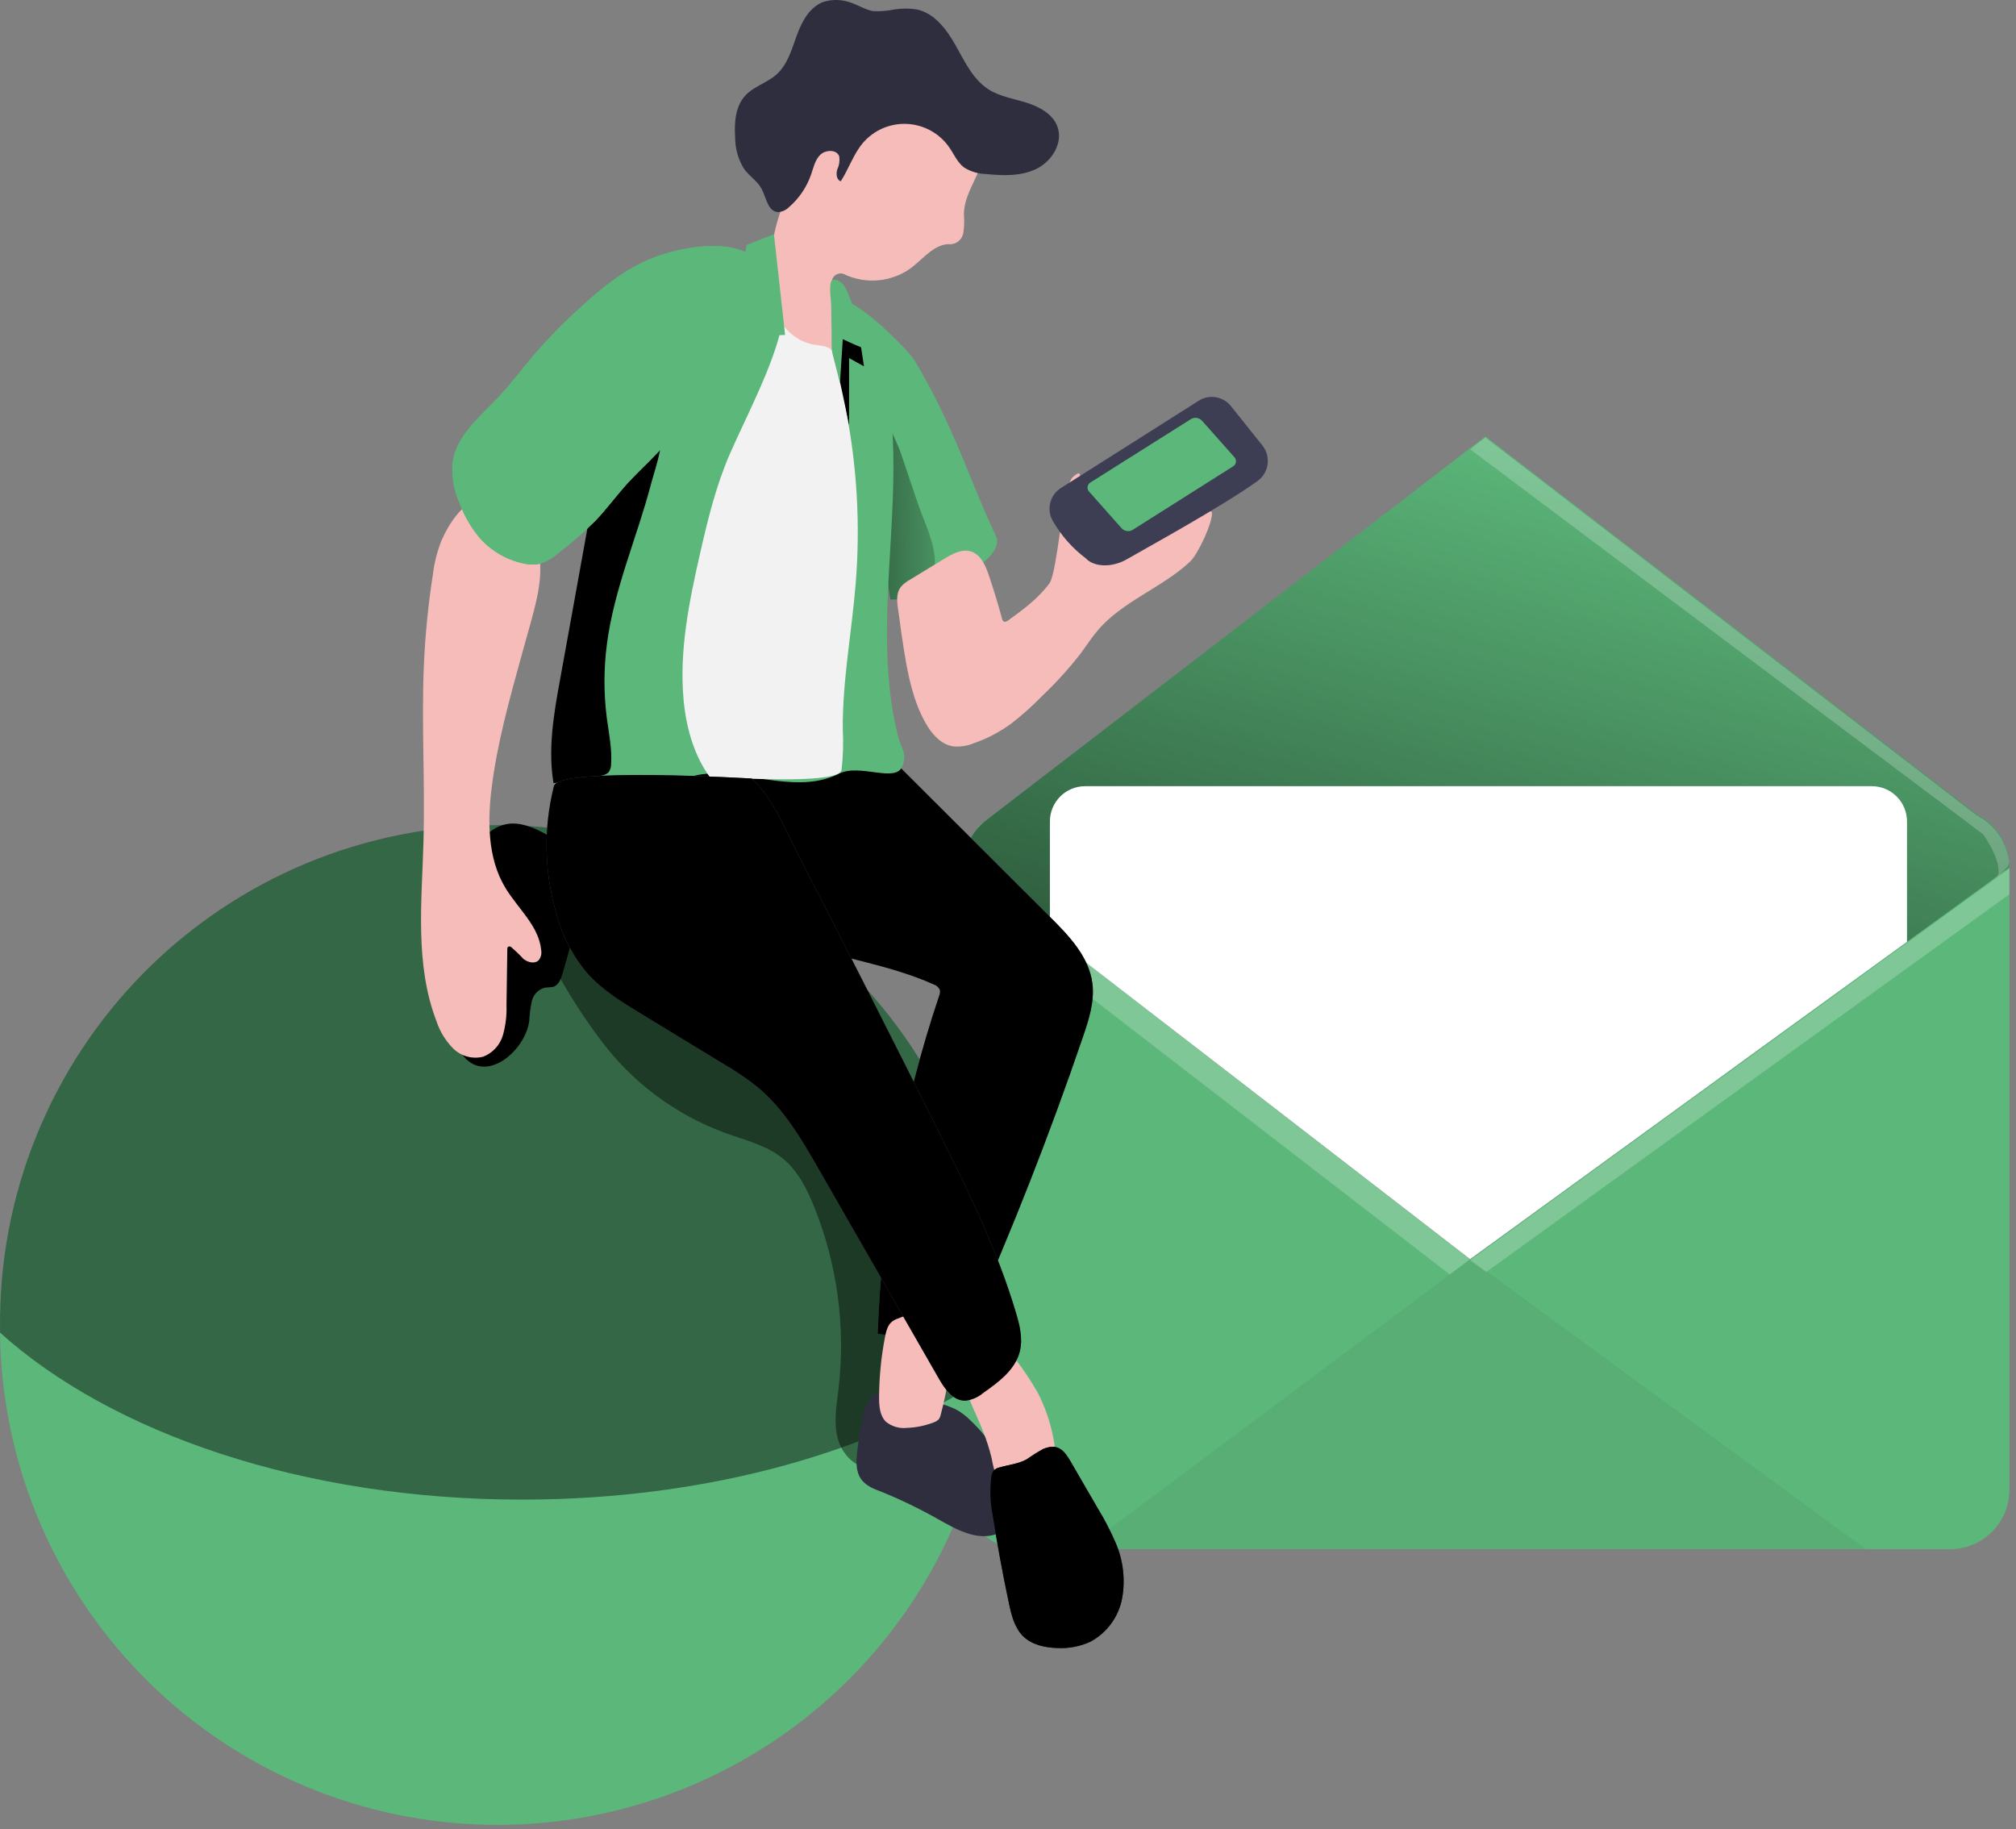 <svg width="291" height="264" viewBox="0 0 291 264" fill="none" xmlns="http://www.w3.org/2000/svg">
<rect x="0" y="0" width="291" height="264" fill="#808080" stroke="none"/>
<path d="M290.041 125.207V215.041C290.041 216.166 289.82 217.281 289.39 218.321C288.96 219.36 288.33 220.305 287.536 221.1C286.742 221.896 285.8 222.527 284.763 222.957C283.726 223.388 282.615 223.609 281.493 223.608H147.545C145.279 223.608 143.105 222.705 141.503 221.098C139.9 219.491 139 217.311 139 215.037V125.207C138.999 122.935 139.898 120.756 141.498 119.148C143.098 117.54 145.27 116.635 147.535 116.633H281.493C282.616 116.632 283.727 116.854 284.765 117.284C285.802 117.715 286.745 118.347 287.539 119.143C288.333 119.939 288.962 120.885 289.392 121.925C289.821 122.966 290.042 124.081 290.041 125.207Z" fill="#5CB77A"/>
<path d="M287.725 119.374H141.094L142.283 118.46C142.338 118.412 142.395 118.367 142.455 118.325L212.204 64.693L214.408 63L285.378 117.57L287.725 119.374Z" fill="#5CB77A"/>
<path d="M290.041 125.207L288.258 126.5L275.268 135.936L212.204 181.753L151.553 134.902L139 125.207L139.162 123.542C139.467 121.981 140.203 120.536 141.286 119.374C141.59 119.042 141.921 118.736 142.276 118.46C142.331 118.412 142.388 118.367 142.448 118.326C143.919 117.223 145.708 116.629 147.545 116.633H281.493C283.617 116.635 285.664 117.429 287.236 118.861C288.809 120.292 289.794 122.26 290 124.38C290.028 124.656 290.041 124.931 290.041 125.207Z" fill="#5CB77A"/>
<path d="M290.041 125.207L288.258 126.503L275.268 135.936L212.204 181.753L151.553 134.906L139 125.207L139.162 123.545C139.559 121.529 140.664 119.722 142.276 118.453L142.448 118.322L212.204 64.693L214.407 63L285.377 117.57C286.657 118.224 287.752 119.191 288.56 120.382C289.368 121.573 289.863 122.949 290 124.383C290.028 124.657 290.042 124.932 290.041 125.207Z" fill="url(#paint0_linear)"/>
<path d="M275.269 118.57V135.94L251.995 152.834L246.657 156.723L212.205 181.753L179.801 156.723L174.78 152.847L151.547 134.919V118.57C151.547 117.902 151.678 117.239 151.933 116.622C152.188 116.004 152.562 115.442 153.034 114.969C153.505 114.497 154.065 114.122 154.681 113.866C155.297 113.61 155.957 113.478 156.624 113.478H270.195C271.541 113.48 272.831 114.017 273.782 114.972C274.733 115.926 275.268 117.221 275.269 118.57Z" fill="white"/>
<path d="M258.213 133.799H166.438C166.184 133.799 165.933 133.749 165.698 133.651C165.464 133.554 165.251 133.411 165.072 133.231C164.892 133.051 164.75 132.838 164.653 132.603C164.556 132.368 164.506 132.116 164.506 131.861C164.506 131.607 164.556 131.355 164.653 131.12C164.75 130.885 164.892 130.671 165.072 130.491C165.251 130.311 165.464 130.168 165.698 130.071C165.933 129.974 166.184 129.924 166.438 129.924H258.213C258.467 129.924 258.718 129.974 258.953 130.071C259.187 130.168 259.4 130.311 259.579 130.491C259.759 130.671 259.901 130.885 259.998 131.12C260.095 131.355 260.145 131.607 260.145 131.861C260.145 132.375 259.942 132.868 259.579 133.231C259.217 133.595 258.726 133.799 258.213 133.799Z" fill="url(#paint1_linear)"/>
<path d="M258.213 145.263H166.438C166.184 145.263 165.933 145.212 165.698 145.115C165.464 145.018 165.251 144.875 165.072 144.695C164.892 144.515 164.75 144.302 164.653 144.066C164.556 143.831 164.506 143.579 164.506 143.325C164.506 143.071 164.556 142.819 164.653 142.583C164.75 142.348 164.892 142.135 165.072 141.955C165.251 141.775 165.464 141.632 165.698 141.535C165.933 141.437 166.184 141.387 166.438 141.387H258.213C258.726 141.387 259.217 141.591 259.579 141.955C259.942 142.318 260.145 142.811 260.145 143.325C260.145 143.839 259.942 144.332 259.579 144.695C259.217 145.058 258.726 145.263 258.213 145.263Z" fill="url(#paint2_linear)"/>
<path d="M251.995 152.848L246.657 156.723H179.802L174.783 152.848H251.995Z" fill="url(#paint3_linear)"/>
<path opacity="0.05" d="M212.204 181.753L156.225 223.615H269.339L212.204 181.753Z" fill="#000405"/>
<path opacity="0.22" d="M139.254 129.924L209.262 183.953L212.204 181.753L139 125.207L139.254 129.924Z" fill="white"/>
<path opacity="0.22" d="M214.522 183.605L290.043 129.082V125.362L212.205 181.905L214.522 183.605Z" fill="white"/>
<path opacity="0.22" d="M290.001 124.535L289.795 125.114L288.259 126.655C289.338 124.786 286.289 120.449 286.289 120.449L285.072 119.536L281.418 116.777L212.205 64.848L214.408 63.155L285.378 117.722C286.657 118.376 287.752 119.344 288.56 120.534C289.368 121.725 289.863 123.101 290.001 124.535Z" fill="white"/>
<path d="M143.664 79.155C143.459 79.587 143.18 79.98 142.84 80.316C140.109 83.201 136.574 85.198 132.694 86.048C131.324 86.364 129.922 86.522 128.516 86.521C127.692 81.204 126.854 75.88 126.209 70.542C125.7 66.372 125.32 62.209 125.141 58.024C125.019 55.402 119.337 46.259 120.498 43.808C121.781 41.114 131.017 50.336 132.056 52.091C137.824 61.765 139.895 69.245 143.85 77.564C144 78.099 143.933 78.67 143.664 79.155Z" fill="#5CB77A"/>
<path d="M133.625 85.074C133.349 85.434 133.036 85.765 132.694 86.063C131.324 86.378 129.922 86.537 128.516 86.535C127.692 81.219 126.854 75.895 126.209 70.556C126.453 66.362 126.894 62.185 127.535 58.024C127.262 59.765 129.405 63.563 129.985 65.269L132.5 72.699C133.812 76.576 136.613 81.29 133.625 85.074Z" fill="url(#paint4_linear)"/>
<path d="M130.536 94.167C131.109 97.663 131.84 101.203 133.567 104.299C134.455 105.889 135.781 107.451 137.579 107.731C138.58 107.825 139.588 107.675 140.517 107.294C142.443 106.631 144.26 105.684 145.906 104.485C147.478 103.279 148.961 101.959 150.341 100.537C152.394 98.599 154.294 96.505 156.023 94.274C156.819 93.199 157.542 92.067 158.409 91.043C161.992 86.779 167.724 84.866 171.787 81.061C172.884 80.044 175.105 75.386 174.94 73.896C173.45 73.036 170.39 76.497 168.742 76.998C167.094 77.5 165.553 78.317 163.898 78.782C161.916 79.335 159.825 79.362 157.829 78.861C157.155 78.689 156.353 68.063 155.679 68.307C155.34 68.449 155.037 68.664 154.791 68.937C153.401 70.37 152.641 82.602 151.488 84.192C149.904 86.342 147.711 87.976 145.54 89.538C145.347 89.674 145.103 89.817 144.888 89.71C144.817 89.657 144.758 89.591 144.714 89.514C144.669 89.438 144.641 89.353 144.63 89.266C144.064 87.166 143.426 85.081 142.731 83.024C142.244 81.591 141.556 80.015 140.116 79.585C138.833 79.205 137.501 79.929 136.354 80.624C134.878 81.527 133.388 82.415 131.919 83.325C131.102 83.827 130.113 84.314 129.726 85.239C129.253 86.349 129.654 87.883 129.791 89.022C130.006 90.749 130.256 92.461 130.536 94.167Z" fill="#F5BCBA"/>
<path d="M143.613 191.624C143.613 193.816 143.506 195.973 143.312 198.116C141.641 216.45 132.99 233.442 119.148 245.581C105.306 257.721 87.33 264.079 68.934 263.343C50.538 262.607 33.127 254.833 20.299 241.628C7.471 228.422 0.206 210.793 0.004 192.383C0.004 192.14 0.004 191.903 0.004 191.667C-0.091 182.176 1.696 172.761 5.262 163.966C8.829 155.171 14.103 147.169 20.78 140.425C27.458 133.68 35.406 128.326 44.165 124.673C52.924 121.019 62.321 119.137 71.812 119.137C81.303 119.137 90.7 121.019 99.459 124.673C108.218 128.326 116.166 133.68 122.844 140.425C129.521 147.169 134.795 155.171 138.362 163.966C141.928 172.761 143.715 182.176 143.62 191.667L143.613 191.624Z" fill="#5CB77A"/>
<path d="M143.613 191.624C143.613 193.816 143.506 195.973 143.312 198.116C126.789 209.358 102.469 216.452 75.348 216.452C43.82 216.452 16.119 206.872 0.004 192.347C0.004 192.104 0.004 191.867 0.004 191.631C-0.091 182.141 1.696 172.725 5.262 163.93C8.829 155.135 14.103 147.134 20.78 140.389C27.458 133.645 35.406 128.291 44.165 124.637C52.924 120.983 62.321 119.102 71.812 119.102C81.303 119.102 90.7 120.983 99.459 124.637C108.218 128.291 116.166 133.645 122.844 140.389C129.521 147.134 134.795 155.135 138.362 163.93C141.928 172.725 143.715 182.141 143.62 191.631L143.613 191.624Z" fill="url(#paint5_linear)"/>
<path d="M104.735 163.55C107.601 164.581 110.718 165.319 113.068 167.276C115.153 169.003 116.421 171.503 117.446 174.004C120.862 182.396 122.095 191.518 121.029 200.516C120.742 202.909 120.312 205.374 120.936 207.682C121.559 209.989 123.687 212.153 126.08 211.866C129.398 205.274 129.47 197.578 129.477 190.198C129.477 184.809 129.477 179.306 127.671 174.226C126.195 170.042 123.587 166.344 120.893 162.826C111.069 149.928 99.181 137.897 84.048 132.101C83.42 131.78 82.7 131.691 82.013 131.85C78.896 132.989 79.405 138.535 80.616 140.764C82.335 143.842 84.25 146.807 86.348 149.642C90.951 156.009 97.355 160.853 104.735 163.55Z" fill="url(#paint6_linear)"/>
<path d="M76.394 147.356C76.437 146.391 76.562 145.433 76.767 144.49C76.877 144.022 77.114 143.593 77.451 143.251C77.789 142.908 78.214 142.665 78.68 142.548C79.074 142.537 79.466 142.501 79.855 142.44C80.651 142.197 80.987 141.272 81.217 140.477L83.76 131.592C84.248 129.872 84.742 128.066 84.37 126.325C83.782 123.602 81.281 121.761 78.845 120.428C77.075 119.454 75.083 118.587 73.113 118.952C70.06 119.518 68.29 122.671 67.151 125.558C65.825 128.653 65.01 131.941 64.736 135.296C64.536 139.173 64.206 148.667 66.606 152.056C69.931 156.814 75.864 151.655 76.394 147.356Z" fill="url(#paint7_linear)"/>
<path d="M115.044 136.142C121.543 138.342 128.472 139.266 134.734 142.068C134.936 142.129 135.123 142.231 135.283 142.368C135.444 142.505 135.574 142.673 135.666 142.863C135.721 143.173 135.681 143.493 135.551 143.78C130.262 159.509 127.279 175.921 126.695 192.505C130.442 193.179 134.271 193.264 138.045 192.756C138.469 192.729 138.88 192.599 139.241 192.376C139.589 192.072 139.851 191.681 140.001 191.244C146.063 177.634 151.504 163.769 156.324 149.649C157.176 147.148 158.022 144.533 157.678 141.91C157.184 138.091 154.31 135.081 151.58 132.366L130.306 111.142C129.765 110.532 129.101 110.043 128.357 109.709C127.501 109.454 126.597 109.41 125.72 109.58C117.33 110.619 105.872 110.941 90.452 110.296C88.453 110.21 98.334 121.596 99.158 123.781C99.817 125.515 101.902 127.751 103.178 129.098C106.374 132.452 110.687 134.666 115.044 136.142Z" fill="#525263"/>
<path d="M115.044 136.142C121.543 138.342 128.472 139.266 134.734 142.068C134.936 142.129 135.123 142.231 135.283 142.368C135.444 142.505 135.574 142.673 135.666 142.863C135.721 143.173 135.681 143.493 135.551 143.78C130.262 159.509 127.279 175.921 126.695 192.505C130.442 193.179 134.271 193.264 138.045 192.756C138.469 192.729 138.88 192.599 139.241 192.376C139.589 192.072 139.851 191.681 140.001 191.244C146.063 177.634 151.504 163.769 156.324 149.649C157.176 147.148 158.022 144.533 157.678 141.91C157.184 138.091 154.31 135.081 151.58 132.366L130.306 111.142C129.765 110.532 129.101 110.043 128.357 109.709C127.501 109.454 126.597 109.41 125.72 109.58C117.33 110.619 105.872 110.941 90.452 110.296C88.453 110.21 98.334 121.596 99.158 123.781C99.817 125.515 101.902 127.751 103.178 129.098C106.374 132.452 110.687 134.666 115.044 136.142Z" fill="url(#paint8_linear)"/>
<path d="M125.607 201.913C125.085 202.726 124.732 203.634 124.568 204.586C124.186 206.252 123.904 207.938 123.723 209.638C123.579 210.956 123.529 212.389 124.282 213.471C125.034 214.553 126.274 214.947 127.434 215.399C130.357 216.601 133.196 217.997 135.933 219.576C137.781 220.594 139.709 221.647 141.815 221.726C143.922 221.805 146.251 220.651 146.731 218.602C146.897 217.615 146.813 216.602 146.487 215.657C145.337 211.545 143.082 207.828 139.967 204.908C139.421 204.376 138.812 203.911 138.154 203.526C137.523 203.199 136.863 202.931 136.183 202.723C134.27 202.023 132.309 201.46 130.315 201.039C128.574 200.76 126.811 200.244 125.607 201.913Z" fill="#2E2E3F"/>
<path d="M125.607 201.913C125.085 202.726 124.732 203.634 124.568 204.586C124.186 206.252 123.904 207.938 123.723 209.638C123.579 210.956 123.529 212.389 124.282 213.471C125.034 214.553 126.274 214.947 127.434 215.399C130.357 216.601 133.196 217.997 135.933 219.576C137.781 220.594 139.709 221.647 141.815 221.726C143.922 221.805 146.251 220.651 146.731 218.602C146.897 217.615 146.813 216.602 146.487 215.657C145.337 211.545 143.082 207.828 139.967 204.908C139.421 204.376 138.812 203.911 138.154 203.526C137.523 203.199 136.863 202.931 136.183 202.723C134.27 202.023 132.309 201.46 130.315 201.039C128.574 200.76 126.811 200.244 125.607 201.913Z" fill="url(#paint9_linear)"/>
<path d="M127.734 193.043C127.191 195.877 126.908 198.755 126.889 201.641C126.889 202.909 126.975 204.314 127.885 205.224C128.746 205.908 129.844 206.223 130.937 206.098C132.255 206.049 133.556 205.78 134.785 205.303C135.058 205.218 135.304 205.065 135.502 204.858C135.647 204.655 135.747 204.423 135.795 204.178C136.889 200.076 137.469 195.854 137.522 191.609C137.592 190.944 137.454 190.273 137.128 189.689C136.447 188.736 135.036 188.779 133.889 189.008C132.422 189.323 130.983 189.761 129.59 190.32C128.272 190.778 127.999 191.681 127.734 193.043Z" fill="#F5BCBA"/>
<path d="M141.866 206.514C142.384 207.787 142.805 209.097 143.127 210.433C143.349 211.472 143.478 212.583 144.144 213.414C144.99 214.453 146.459 214.718 147.799 214.739C148.903 214.802 150.007 214.616 151.03 214.195C151.562 213.986 152.007 213.602 152.291 213.106C152.491 212.616 152.56 212.083 152.492 211.558C152.387 207.918 151.48 204.345 149.834 201.096C148.89 199.417 147.827 197.808 146.652 196.281C146.281 195.595 145.656 195.08 144.911 194.848C144.528 194.835 144.146 194.898 143.788 195.035C143.43 195.171 143.103 195.378 142.826 195.644C141.644 196.532 139.042 198.015 139.315 199.699C139.659 201.942 141.063 204.385 141.866 206.514Z" fill="#F5BCBA"/>
<path d="M150.549 209.158C149.738 209.611 148.951 210.106 148.191 210.641C147.009 211.293 145.619 211.422 144.322 211.794C143.98 211.86 143.665 212.027 143.419 212.275C143.24 212.516 143.129 212.8 143.097 213.099C142.853 215.054 142.933 217.037 143.333 218.967C143.992 223.142 144.761 227.3 145.64 231.442C146.006 233.147 146.443 234.946 147.683 236.171C148.922 237.397 150.807 237.819 152.569 237.869C154.219 237.964 155.866 237.657 157.37 236.974C158.567 236.333 159.603 235.431 160.402 234.334C161.201 233.238 161.742 231.975 161.985 230.64C162.451 227.955 162.123 225.193 161.039 222.693C160.303 220.984 159.446 219.329 158.474 217.742C157.184 215.525 155.899 213.309 154.619 211.092C153.644 209.401 152.756 208.219 150.549 209.158Z" fill="#2E2E3F"/>
<path d="M150.549 209.158C149.738 209.611 148.951 210.106 148.191 210.641C147.009 211.293 145.619 211.422 144.322 211.794C143.98 211.86 143.665 212.027 143.419 212.275C143.24 212.516 143.129 212.8 143.097 213.099C142.853 215.054 142.933 217.037 143.333 218.967C143.992 223.142 144.761 227.3 145.64 231.442C146.006 233.147 146.443 234.946 147.683 236.171C148.922 237.397 150.807 237.819 152.569 237.869C154.219 237.964 155.866 237.657 157.37 236.974C158.567 236.333 159.603 235.431 160.402 234.334C161.201 233.238 161.742 231.975 161.985 230.64C162.451 227.955 162.123 225.193 161.039 222.693C160.303 220.984 159.446 219.329 158.474 217.742C157.184 215.525 155.899 213.309 154.619 211.092C153.644 209.401 152.756 208.219 150.549 209.158Z" fill="url(#paint10_linear)"/>
<path d="M63.733 78.001C63.106 79.579 62.687 81.231 62.486 82.917C61.804 87.281 61.369 91.681 61.182 96.094C60.823 104.521 61.368 112.962 61.132 121.388C60.888 130.151 59.856 139.237 63.009 147.413C63.5 148.897 64.329 150.246 65.431 151.354C65.988 151.899 66.676 152.293 67.428 152.499C68.18 152.705 68.973 152.715 69.73 152.529C70.415 152.265 71.031 151.847 71.528 151.306C72.025 150.765 72.391 150.117 72.596 149.412C72.991 148 73.165 146.535 73.112 145.07L73.227 137.059C73.227 136.894 73.227 136.701 73.392 136.629C73.461 136.605 73.535 136.6 73.606 136.614C73.678 136.627 73.745 136.66 73.8 136.708C74.416 137.241 75.003 137.808 75.555 138.406C76.193 138.922 77.211 139.173 77.777 138.578C77.933 138.369 78.044 138.13 78.103 137.876C78.161 137.622 78.164 137.358 78.114 137.102C77.77 133.634 74.746 131.133 72.947 128.145C70.353 123.846 70.353 118.429 71.005 113.427C71.815 107.165 73.506 101.053 75.19 94.962L76.623 89.81C77.705 85.898 78.773 81.627 77.196 77.88C76.564 76.44 75.6 75.171 74.383 74.175C73.166 73.178 71.732 72.484 70.196 72.147C67.201 71.596 64.814 75.565 63.733 78.001Z" fill="#F5BCBA"/>
<path d="M130.258 110.583C129.333 113.069 124.117 110.167 121.136 111.658C115.447 114.524 108.955 111.579 102.613 111.658C95.863 111.779 91.206 118.429 84.506 119.274C84.019 119.375 83.517 119.375 83.03 119.274C82.106 119.002 81.561 118.078 81.167 117.211C80.589 115.873 80.175 114.47 79.935 113.033C79.103 108.275 79.935 103.174 80.823 98.337C81.568 94.238 82.311 90.137 83.052 86.034C83.912 81.257 84.778 76.451 85.653 71.617C86.162 68.428 86.881 65.275 87.802 62.18C87.974 61.643 88.153 61.12 88.347 60.604C90.014 56.402 92.024 52.344 94.359 48.473C95.792 45.986 97.225 43.457 99.439 41.572C101.911 39.487 105.1 38.448 108.303 37.947C111.183 37.404 114.153 37.576 116.951 38.448C118.549 39.007 119.151 40.698 120.419 41.737C122.027 42.928 123.462 44.337 124.683 45.922C125.923 47.836 126.809 49.957 127.298 52.184C131.791 69.654 125.292 88.499 129.562 106.018C130.05 108.075 130.996 108.619 130.258 110.583Z" fill="#5CB77A"/>
<path d="M124.153 49.218L124.712 52.879L122.562 51.683V61.385L120.111 50.608L122.483 47.154L124.153 49.218Z" fill="url(#paint11_linear)"/>
<path d="M105.951 48.981L107.305 49.698L109.455 51.568L103.723 66.945C103.723 66.945 112.049 54.133 112.321 47.599C112.49 43.579 111.988 39.559 110.838 35.704L105.951 48.981Z" fill="url(#paint12_linear)"/>
<path d="M87.594 93.056C87.139 96.576 87.139 100.141 87.594 103.661C87.888 105.875 88.361 108.082 88.21 110.303C88.217 110.737 88.078 111.161 87.816 111.507C87.48 111.781 87.067 111.943 86.634 111.973C84.393 112.326 82.15 112.687 79.905 113.055C79.074 108.297 79.905 103.195 80.794 98.359C81.539 94.26 82.282 90.159 83.022 86.055C83.882 81.278 84.749 76.473 85.623 71.639C86.133 68.449 86.851 65.297 87.773 62.202C87.945 61.664 88.124 61.141 88.318 60.625C90.539 59.393 93.627 58.476 95.003 60.468C96.436 62.617 94.552 67.633 93.993 69.783C91.958 77.572 88.618 85.016 87.594 93.056Z" fill="url(#paint13_linear)"/>
<path d="M139.136 30.932C139.21 31.823 139.184 32.719 139.057 33.604C138.984 34.046 138.764 34.449 138.432 34.749C138.1 35.048 137.676 35.226 137.23 35.252C134.994 35.088 133.382 37.23 131.605 38.606C130.211 39.651 128.555 40.291 126.821 40.456C125.087 40.622 123.34 40.306 121.774 39.544C121.462 39.433 121.12 39.445 120.817 39.578C120.515 39.711 120.275 39.956 120.147 40.261C119.924 40.893 119.874 41.574 120.004 42.232L120.828 50.071C120.986 51.583 121 53.431 119.717 54.248C118.435 55.065 116.916 54.355 115.855 53.431C114.188 51.828 112.983 49.806 112.366 47.577C110.964 43.061 110.763 38.258 111.782 33.641C112.801 29.023 115.005 24.751 118.177 21.244C119.367 19.913 120.763 18.781 122.311 17.891C123.932 17.05 125.672 16.462 127.47 16.149C129.08 15.77 130.744 15.677 132.386 15.877C134.591 16.278 136.595 17.412 138.075 19.094C139.164 20.284 140.225 23.831 141.371 24.411C140.519 26.575 139.171 28.488 139.136 30.932Z" fill="#F5BCBA"/>
<path d="M122.082 0.163C121.031 -0.082 119.935 -0.05 118.9 0.256C116.88 0.973 115.748 3.087 115.017 5.1C114.286 7.114 113.684 9.314 112.093 10.739C110.725 11.972 108.783 12.466 107.55 13.828C106.117 15.411 105.981 17.754 106.117 19.883C106.117 21.479 106.567 23.044 107.414 24.397C108.174 25.429 109.342 26.145 109.936 27.263C110.61 28.546 110.839 30.53 112.287 30.616C112.89 30.586 113.46 30.33 113.885 29.9C115.348 28.635 116.45 27.006 117.08 25.178C117.432 24.16 117.661 23.028 118.435 22.312C119.209 21.595 120.785 21.552 121.136 22.57C121.235 23.217 121.135 23.879 120.849 24.468C120.663 25.099 120.742 25.952 121.358 26.167C122.519 24.375 123.171 22.269 124.547 20.642C125.327 19.727 126.307 19.003 127.411 18.526C128.514 18.048 129.713 17.829 130.914 17.886C132.115 17.942 133.288 18.273 134.341 18.853C135.395 19.432 136.302 20.245 136.993 21.23C137.71 22.254 138.197 23.473 139.2 24.203C140.145 24.779 141.225 25.096 142.331 25.12C144.796 25.364 147.405 25.457 149.626 24.361C151.847 23.265 153.488 20.606 152.635 18.277C151.962 16.45 150.041 15.411 148.178 14.824C146.315 14.236 144.323 13.942 142.682 12.896C140.454 11.463 139.265 8.912 137.968 6.598C136.671 4.283 134.915 1.904 132.321 1.36C131.262 1.195 130.184 1.195 129.126 1.36C128.092 1.579 127.035 1.661 125.98 1.604C124.69 1.338 123.443 0.464 122.082 0.163Z" fill="#2E2E3F"/>
<path d="M122.081 59.042C123.718 67.331 124.2 75.807 123.514 84.228C122.948 91.236 121.601 98.194 121.651 105.223C121.757 107.2 121.697 109.182 121.472 111.149C121.157 113.098 108.087 112.353 106.181 112.331C102.971 112.288 107.041 116.63 104.626 114.538C100.836 111.235 99.145 106.083 98.679 101.081C98.013 93.952 99.474 86.815 101.065 79.829C102.168 74.992 103.344 70.141 105.321 65.591C107.772 59.966 111.648 52.808 112.895 46.796C113.074 45.915 110.029 42.712 111.34 42.755C112.193 42.755 111.792 44.08 111.942 44.739C112.211 45.743 112.726 46.664 113.44 47.419C114.439 48.586 115.793 49.394 117.295 49.719C118.262 49.899 119.365 49.856 120.068 50.544C120.92 51.375 120.784 52.994 121.028 54.126C121.379 55.746 121.752 57.386 122.081 59.042Z" fill="#F2F2F2"/>
<path d="M93.067 37.724C89.6 39.315 86.619 41.78 83.803 44.36C81.472 46.46 79.27 48.7 77.21 51.067C75.39 53.216 73.728 55.445 71.808 57.472C69.156 60.26 65.846 62.954 65.323 66.787C65.163 68.787 65.513 70.793 66.34 72.62C67.022 74.485 68.029 76.215 69.314 77.729C70.945 79.533 73.096 80.785 75.469 81.312C76.213 81.506 76.99 81.54 77.748 81.412C78.815 81.108 79.797 80.559 80.614 79.807C82.482 78.394 84.251 76.854 85.909 75.2C87.6 73.444 89.033 71.445 90.681 69.647C92.115 68.099 93.641 66.702 95.074 65.183C96.786 63.362 98.313 61.378 99.839 59.393C101.998 56.701 103.978 53.869 105.765 50.916C107.257 48.31 108.442 45.54 109.297 42.661C109.849 40.784 110.73 38.405 108.824 37.051C104.776 34.199 97.102 35.84 93.067 37.724Z" fill="#5CB77A"/>
<path d="M93.067 37.724C89.6 39.315 86.619 41.78 83.803 44.36C81.472 46.46 79.27 48.7 77.21 51.067C75.39 53.216 73.728 55.445 71.808 57.472C69.156 60.26 65.846 62.954 65.323 66.787C65.163 68.787 65.513 70.793 66.34 72.62C67.022 74.485 68.029 76.215 69.314 77.729C70.945 79.533 73.096 80.785 75.469 81.312C76.213 81.506 76.99 81.54 77.748 81.412C78.815 81.108 79.797 80.559 80.614 79.807C82.482 78.394 84.251 76.854 85.909 75.2C87.6 73.444 89.033 71.445 90.681 69.647C92.115 68.099 93.641 66.702 95.074 65.183C96.786 63.362 98.313 61.378 99.839 59.393C101.998 56.701 103.978 53.869 105.765 50.916C107.257 48.31 108.442 45.54 109.297 42.661C109.849 40.784 110.73 38.405 108.824 37.051C104.776 34.199 97.102 35.84 93.067 37.724Z" fill="#5CB77A"/>
<path d="M153.137 70.442C152.362 70.931 151.808 71.703 151.593 72.594C151.377 73.485 151.518 74.425 151.983 75.214C153.186 77.307 154.8 79.135 156.727 80.588C157.873 81.821 160.453 82.021 162.746 80.674C165.039 79.327 175.98 73.373 181.448 69.482C181.849 69.206 182.189 68.852 182.449 68.44C182.708 68.028 182.881 67.568 182.957 67.087C183.033 66.606 183.01 66.115 182.89 65.644C182.769 65.172 182.554 64.73 182.257 64.344L177.679 58.612C177.136 57.933 176.362 57.479 175.505 57.336C174.648 57.194 173.769 57.372 173.035 57.838L153.137 70.442Z" fill="#3D3D54"/>
<path d="M80.414 132.201C81.222 135.169 82.657 137.93 84.62 140.298C86.77 142.806 89.693 144.597 92.502 146.302L104.332 153.504C106.067 154.501 107.727 155.625 109.298 156.864C113.174 160.06 115.747 164.517 118.248 168.874L135.502 198.947C136.376 200.487 137.601 202.229 139.371 202.171C140.324 202.048 141.22 201.649 141.951 201.025C144.165 199.47 146.544 197.7 147.203 195.07C147.662 193.236 147.203 191.308 146.651 189.488C144 180.524 139.844 172.084 135.674 163.693C129.048 150.413 122.325 137.159 115.503 123.932C113.69 120.421 111.491 114.954 108.495 112.374C108.495 112.374 80.665 110.683 79.963 113.442C78.399 119.619 78.555 126.106 80.414 132.201Z" fill="#525263"/>
<path d="M80.414 132.201C81.222 135.169 82.657 137.93 84.62 140.298C86.77 142.806 89.693 144.597 92.502 146.302L104.332 153.504C106.067 154.501 107.727 155.625 109.298 156.864C113.174 160.06 115.747 164.517 118.248 168.874L135.502 198.947C136.376 200.487 137.601 202.229 139.371 202.171C140.324 202.048 141.22 201.649 141.951 201.025C144.165 199.47 146.544 197.7 147.203 195.07C147.662 193.236 147.203 191.308 146.651 189.488C144 180.524 139.844 172.084 135.674 163.693C129.048 150.413 122.325 137.159 115.503 123.932C113.69 120.421 111.491 114.954 108.495 112.374C108.495 112.374 80.665 110.683 79.963 113.442C78.399 119.619 78.555 126.106 80.414 132.201Z" fill="url(#paint14_linear)"/>
<path d="M111.712 33.798L107.779 35.353L105.393 48.702L113.325 48.344L111.712 33.798Z" fill="#5CB77A"/>
<path d="M120.039 48.021C120.039 48.623 120.039 49.225 120.039 49.827C120.039 50.088 120.054 50.349 120.082 50.608C120.125 50.871 120.183 51.132 120.254 51.389L121.243 55.287L121.652 48.953C122.82 49.519 124.016 50.035 125.234 50.486C125.143 49.537 124.901 48.608 124.518 47.735C123.801 45.9 123.142 44.059 122.368 42.26C122.187 41.78 121.926 41.334 121.594 40.942C121.427 40.747 121.217 40.594 120.981 40.495C120.745 40.395 120.489 40.352 120.233 40.368C119.516 40.669 119.968 43.356 119.975 43.951L120.039 48.021Z" fill="#5CB77A"/>
<path d="M178.008 67.303L163.448 76.511C163.193 76.649 162.898 76.695 162.613 76.643C162.327 76.591 162.068 76.444 161.878 76.224L157.25 71.008C157.154 70.919 157.081 70.81 157.034 70.688C156.987 70.567 156.969 70.436 156.98 70.307C156.991 70.177 157.031 70.051 157.098 69.939C157.164 69.828 157.255 69.732 157.364 69.661L171.953 60.461C172.208 60.323 172.503 60.276 172.788 60.328C173.073 60.38 173.332 60.528 173.522 60.747L178.151 65.956C178.245 66.047 178.317 66.158 178.361 66.281C178.406 66.404 178.422 66.535 178.408 66.665C178.394 66.795 178.351 66.92 178.282 67.03C178.212 67.141 178.119 67.234 178.008 67.303Z" fill="#5CB77A"/>
<defs>
<linearGradient id="paint0_linear" x1="230.7" y1="66.948" x2="188.875" y2="215.133" gradientUnits="userSpaceOnUse">
<stop stop-opacity="0"/>
<stop offset="0.91" stop-opacity="0.8"/>
<stop offset="1"/>
</linearGradient>
<linearGradient id="paint1_linear" x1="38978.7" y1="710.549" x2="38966.8" y2="2125.78" gradientUnits="userSpaceOnUse">
<stop stop-opacity="0"/>
<stop offset="0.91" stop-opacity="0.8"/>
<stop offset="1"/>
</linearGradient>
<linearGradient id="paint2_linear" x1="39614.7" y1="727.362" x2="39602.8" y2="2142.6" gradientUnits="userSpaceOnUse">
<stop stop-opacity="0"/>
<stop offset="0.91" stop-opacity="0.8"/>
<stop offset="1"/>
</linearGradient>
<linearGradient id="paint3_linear" x1="32678.7" y1="745.719" x2="32663.9" y2="2160.9" gradientUnits="userSpaceOnUse">
<stop stop-opacity="0"/>
<stop offset="0.91" stop-opacity="0.8"/>
<stop offset="1"/>
</linearGradient>
<linearGradient id="paint4_linear" x1="113.225" y1="72.505" x2="142.632" y2="72.054" gradientUnits="userSpaceOnUse">
<stop offset="0.01"/>
<stop offset="0.13" stop-opacity="0.69"/>
<stop offset="1" stop-opacity="0"/>
</linearGradient>
<linearGradient id="paint5_linear" x1="55056.8" y1="8356.89" x2="27269.2" y2="51177.8" gradientUnits="userSpaceOnUse">
<stop offset="0.01"/>
<stop offset="0.13" stop-opacity="0.69"/>
<stop offset="1" stop-opacity="0"/>
</linearGradient>
<linearGradient id="paint6_linear" x1="15014.6" y1="16698" x2="8448.32" y2="20961.8" gradientUnits="userSpaceOnUse">
<stop offset="0.01"/>
<stop offset="0.13" stop-opacity="0.69"/>
<stop offset="1" stop-opacity="0"/>
</linearGradient>
<linearGradient id="paint7_linear" x1="3433.1" y1="6894.17" x2="6413.54" y2="7952.97" gradientUnits="userSpaceOnUse">
<stop offset="0.01"/>
<stop offset="0.13" stop-opacity="0.69"/>
<stop offset="1" stop-opacity="0"/>
</linearGradient>
<linearGradient id="paint8_linear" x1="15412.6" y1="19709.8" x2="21784.6" y2="19709.8" gradientUnits="userSpaceOnUse">
<stop offset="0.01"/>
<stop offset="0.13" stop-opacity="0.69"/>
<stop offset="1" stop-opacity="0"/>
</linearGradient>
<linearGradient id="paint9_linear" x1="7345.96" y1="6997.92" x2="6752.55" y2="6829.76" gradientUnits="userSpaceOnUse">
<stop offset="0.01"/>
<stop offset="0.13" stop-opacity="0.69"/>
<stop offset="1" stop-opacity="0"/>
</linearGradient>
<linearGradient id="paint10_linear" x1="5920.3" y1="9945.8" x2="6437.64" y2="9945.8" gradientUnits="userSpaceOnUse">
<stop offset="0.01"/>
<stop offset="0.13" stop-opacity="0.69"/>
<stop offset="1" stop-opacity="0"/>
</linearGradient>
<linearGradient id="paint11_linear" x1="1041.03" y1="1200.54" x2="1242.32" y2="1254.68" gradientUnits="userSpaceOnUse">
<stop offset="0.01"/>
<stop offset="0.13" stop-opacity="0.69"/>
<stop offset="1" stop-opacity="0"/>
</linearGradient>
<linearGradient id="paint12_linear" x1="2476.13" y1="2703.09" x2="1970.48" y2="2758.41" gradientUnits="userSpaceOnUse">
<stop offset="0.01"/>
<stop offset="0.13" stop-opacity="0.69"/>
<stop offset="1" stop-opacity="0"/>
</linearGradient>
<linearGradient id="paint13_linear" x1="3088.42" y1="7840.11" x2="4103.45" y2="7829.67" gradientUnits="userSpaceOnUse">
<stop offset="0.01"/>
<stop offset="0.13" stop-opacity="0.69"/>
<stop offset="1" stop-opacity="0"/>
</linearGradient>
<linearGradient id="paint14_linear" x1="16620.7" y1="22576.9" x2="21831.7" y2="20914.9" gradientUnits="userSpaceOnUse">
<stop offset="0.01"/>
<stop offset="0.13" stop-opacity="0.69"/>
<stop offset="1" stop-opacity="0"/>
</linearGradient>
</defs>
</svg>
